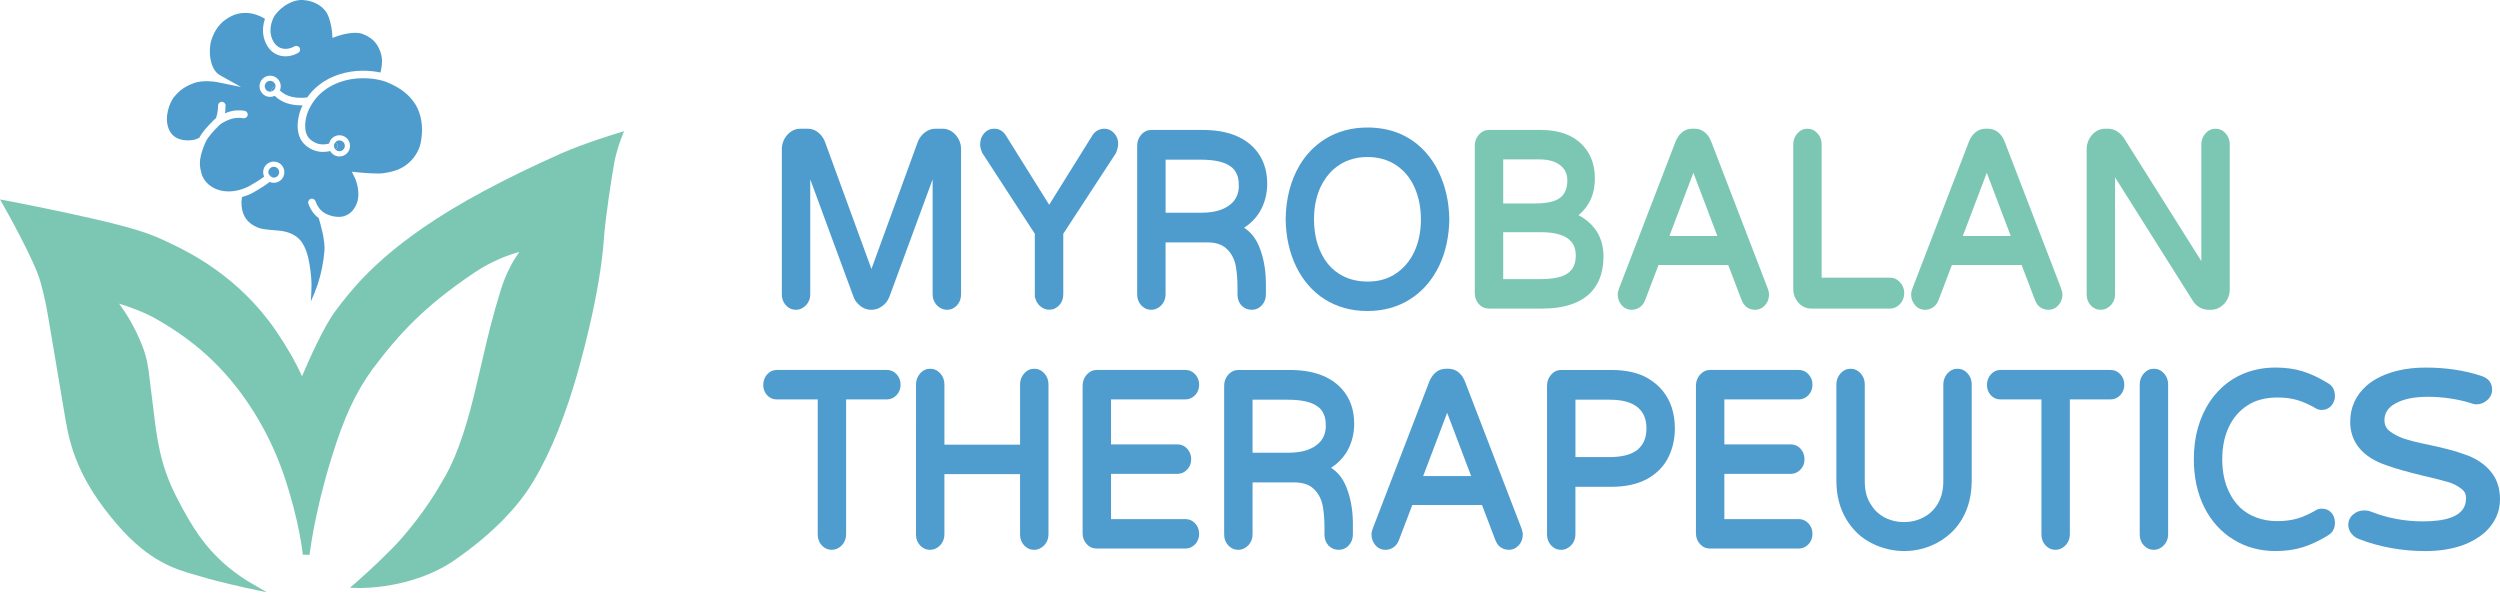 <svg width="276" height="66" viewBox="0 0 276 66" fill="none" xmlns="http://www.w3.org/2000/svg">
<path d="M104.056 14.21H103.248C102.854 14.21 102.477 14.343 102.123 14.605C101.774 14.864 101.51 15.208 101.334 15.634L96.207 29.696L91.078 15.659C90.958 15.354 90.798 15.094 90.608 14.884C90.202 14.438 89.717 14.212 89.167 14.212H88.36C87.81 14.212 87.325 14.438 86.918 14.885C86.519 15.343 86.315 15.877 86.315 16.471V32.508C86.315 32.975 86.465 33.378 86.761 33.703C87.061 34.032 87.43 34.2 87.86 34.2C88.29 34.2 88.667 34.029 88.995 33.688C89.299 33.355 89.452 32.956 89.452 32.505V19.799L94.221 32.749C94.327 33.041 94.48 33.286 94.667 33.474C95.089 33.957 95.606 34.201 96.207 34.201C96.63 34.201 97.032 34.064 97.403 33.794C97.771 33.526 98.036 33.176 98.194 32.752L102.963 19.801V32.507C102.963 32.958 103.118 33.356 103.424 33.693C103.748 34.03 104.129 34.201 104.555 34.201C104.982 34.201 105.356 34.033 105.654 33.705C105.95 33.379 106.1 32.977 106.1 32.508V16.471C106.1 15.877 105.898 15.345 105.496 14.884C105.091 14.438 104.606 14.212 104.056 14.212V14.21Z" fill="#4E9CCE"/>
<path d="M121.915 14.21C121.699 14.21 121.476 14.26 121.251 14.358C121.02 14.459 120.812 14.641 120.633 14.897L120.623 14.913C120.564 15.019 118.852 17.761 115.828 22.607L111.103 15.041C110.78 14.49 110.33 14.208 109.765 14.208C109.327 14.208 108.953 14.376 108.655 14.705C108.358 15.03 108.209 15.444 108.209 15.929C108.209 16.22 108.287 16.541 108.443 16.883L114.246 25.809V32.502L114.249 32.891L114.283 32.856C114.345 33.163 114.487 33.441 114.71 33.685C115.034 34.022 115.415 34.193 115.841 34.193C116.267 34.193 116.642 34.025 116.94 33.696C117.236 33.373 117.386 32.969 117.386 32.5V25.807L123.201 16.902L123.216 16.873C123.369 16.479 123.447 16.143 123.447 15.873C123.447 15.422 123.297 15.028 123.001 14.703C122.702 14.374 122.335 14.207 121.915 14.207V14.21Z" fill="#4E9CCE"/>
<path d="M139.019 23.486C139.603 22.534 139.9 21.458 139.9 20.286C139.9 18.728 139.432 17.426 138.513 16.416C137.264 15.043 135.34 14.347 132.795 14.347H127.1C126.678 14.347 126.308 14.519 125.998 14.861C125.696 15.213 125.543 15.618 125.543 16.069V32.508C125.543 32.975 125.693 33.379 125.989 33.705C126.289 34.033 126.658 34.201 127.088 34.201C127.518 34.201 127.895 34.03 128.223 33.69C128.527 33.356 128.68 32.958 128.68 32.507V26.759H133.285C134.214 26.759 134.932 26.997 135.424 27.467C135.933 27.943 136.272 28.573 136.426 29.339C136.555 30.042 136.618 30.837 136.618 31.701V32.507C136.618 32.995 136.765 33.402 137.054 33.721C137.362 34.038 137.743 34.2 138.186 34.2C138.628 34.2 139.011 34.032 139.309 33.703C139.605 33.379 139.755 32.975 139.755 32.507V31.109H139.752C139.734 29.691 139.483 28.379 139.006 27.207C138.628 26.292 138.07 25.599 137.344 25.145C138.02 24.72 138.581 24.163 139.019 23.486ZM128.68 17.628H132.526C134.094 17.628 135.212 17.879 135.858 18.38C136.175 18.595 136.397 18.87 136.532 19.218L136.538 19.235C136.599 19.35 136.643 19.466 136.672 19.588C136.703 19.713 136.726 19.855 136.742 20.008C136.758 20.162 136.766 20.348 136.766 20.556C136.766 21.227 136.55 21.814 136.125 22.299C135.394 23.084 134.226 23.483 132.65 23.483H128.682V17.63L128.68 17.628Z" fill="#4E9CCE"/>
<path d="M158.816 18.952C158.439 18.156 157.944 17.42 157.348 16.764C155.812 15.078 153.806 14.178 151.383 14.086L151.393 14.077H150.971C149.205 14.077 147.621 14.51 146.262 15.366C145.123 16.092 144.192 17.049 143.497 18.213C142.492 19.894 141.967 21.909 141.934 24.209C141.967 26.156 142.359 27.915 143.1 29.436C143.842 30.959 144.89 32.165 146.213 33.021C147.585 33.894 149.182 34.336 150.958 34.336C152.734 34.336 154.319 33.899 155.678 33.034C157.032 32.173 158.103 30.946 158.865 29.382C159.59 27.883 159.974 26.143 160.006 24.204C159.974 22.275 159.573 20.508 158.816 18.953V18.952ZM154.103 30.199C153.227 30.795 152.21 31.084 150.992 31.084C149.775 31.084 148.712 30.795 147.826 30.223C147.196 29.825 146.663 29.291 146.239 28.635C145.461 27.414 145.067 25.926 145.067 24.209C145.067 22.881 145.31 21.683 145.785 20.652C146.164 19.853 146.669 19.176 147.284 18.637C148.292 17.773 149.532 17.334 150.968 17.334C152.153 17.334 153.204 17.628 154.093 18.208C154.975 18.784 155.662 19.595 156.134 20.618L156.149 20.652C156.626 21.699 156.868 22.9 156.868 24.225C156.868 25.55 156.626 26.738 156.149 27.77C155.673 28.796 154.985 29.614 154.101 30.202L154.103 30.199Z" fill="#4E9CCE"/>
<path d="M174.265 23.748C174.457 23.597 174.639 23.427 174.809 23.24C175.66 22.306 176.073 21.145 176.073 19.694C176.073 18.242 175.648 17.042 174.809 16.119C173.739 14.944 172.17 14.347 170.142 14.347H164.373C163.952 14.347 163.582 14.519 163.272 14.861C162.97 15.213 162.817 15.618 162.817 16.069V31.983V32.373C162.817 32.84 162.967 33.244 163.263 33.57C163.563 33.898 163.937 34.066 164.373 34.066H170.288C172.435 34.066 174.109 33.584 175.259 32.63C176.433 31.633 177.027 30.181 177.027 28.316C177.027 27.101 176.695 26.056 176.039 25.207C175.572 24.611 174.978 24.121 174.267 23.748H174.265ZM173.034 19.922C173.034 20.638 172.844 21.211 172.466 21.626C171.963 22.179 170.983 22.459 169.556 22.459H165.954V17.6H169.971C170.938 17.6 171.703 17.815 172.242 18.238C172.751 18.639 173.012 19.158 173.034 19.827V19.922ZM173.964 28.237C173.964 29.39 173.464 30.13 172.434 30.501L172.39 30.518C171.796 30.715 171.014 30.816 170.069 30.816H165.954V25.633H170.093C171.714 25.633 172.833 25.967 173.423 26.631C173.783 27.01 173.965 27.55 173.965 28.237H173.964Z" fill="#7CC7B3"/>
<path d="M188.906 15.597C188.839 15.449 188.771 15.31 188.699 15.174C188.294 14.536 187.747 14.21 187.071 14.21H186.827C186.401 14.21 186.025 14.34 185.711 14.597C185.406 14.846 185.164 15.185 184.99 15.607L178.756 31.805C178.65 32.077 178.598 32.307 178.598 32.507C178.598 32.958 178.743 33.355 179.027 33.687C179.319 34.029 179.698 34.201 180.154 34.201C180.479 34.201 180.779 34.105 181.042 33.915C181.304 33.726 181.501 33.462 181.625 33.129L183.101 29.256H190.797L192.272 33.127C192.36 33.36 192.477 33.558 192.622 33.716C192.908 34.032 193.297 34.2 193.745 34.2C194.193 34.2 194.557 34.032 194.855 33.703C195.151 33.378 195.301 32.975 195.301 32.507C195.301 32.325 195.25 32.095 195.143 31.804L188.906 15.597ZM189.598 26.058H184.301L186.949 19.077L189.598 26.058Z" fill="#7CC7B3"/>
<path d="M208.648 30.653H201.11V15.934C201.11 15.463 200.955 15.056 200.653 14.723C200.345 14.384 199.971 14.211 199.543 14.211C199.114 14.211 198.74 14.384 198.429 14.726C198.128 15.077 197.975 15.483 197.975 15.934V31.89C197.975 32.484 198.169 33 198.553 33.423C198.942 33.851 199.417 34.068 199.969 34.068H208.648C209.068 34.068 209.444 33.897 209.771 33.556C210.074 33.223 210.228 32.821 210.228 32.36C210.228 31.899 210.074 31.497 209.771 31.164C209.462 30.825 209.084 30.653 208.648 30.653Z" fill="#7CC7B3"/>
<path d="M221.297 15.597C221.23 15.449 221.162 15.31 221.09 15.174C220.685 14.536 220.138 14.21 219.462 14.21H219.218C218.792 14.21 218.416 14.34 218.101 14.597C217.797 14.846 217.555 15.185 217.38 15.607L211.146 31.805C211.041 32.077 210.989 32.307 210.989 32.507C210.989 32.958 211.133 33.355 211.418 33.687C211.71 34.029 212.089 34.201 212.545 34.201C212.87 34.201 213.17 34.105 213.433 33.915C213.695 33.726 213.892 33.462 214.016 33.129L215.492 29.256H223.188L224.663 33.127C224.751 33.36 224.868 33.558 225.013 33.716C225.299 34.032 225.688 34.2 226.136 34.2C226.583 34.2 226.948 34.032 227.246 33.703C227.542 33.378 227.692 32.975 227.692 32.507C227.692 32.325 227.641 32.095 227.534 31.804L221.297 15.597ZM221.988 26.058H216.692L219.34 19.077L221.988 26.058Z" fill="#7CC7B3"/>
<path d="M245.706 14.721C245.398 14.383 245.024 14.21 244.596 14.21C244.168 14.21 243.793 14.383 243.483 14.724C243.181 15.076 243.028 15.481 243.028 15.932V28.827C236.394 18.302 234.678 15.567 234.48 15.242L234.447 15.188C233.961 14.539 233.383 14.21 232.728 14.21H232.411C231.861 14.21 231.376 14.436 230.969 14.884C230.57 15.341 230.367 15.875 230.367 16.469V32.507C230.367 32.974 230.515 33.378 230.811 33.703C231.111 34.032 231.48 34.2 231.91 34.2C232.339 34.2 232.717 34.029 233.044 33.688C233.347 33.355 233.502 32.956 233.502 32.505V19.583L242.123 33.264C242.246 33.457 242.399 33.627 242.576 33.762C242.947 34.053 243.359 34.2 243.802 34.2H244.095C244.643 34.2 245.136 33.975 245.559 33.527C245.96 33.086 246.163 32.562 246.163 31.968V15.93C246.163 15.46 246.009 15.053 245.706 14.719V14.721Z" fill="#7CC7B3"/>
<path d="M97.918 40.843H85.745C85.339 40.843 84.986 41.006 84.691 41.33C84.407 41.664 84.262 42.056 84.262 42.497C84.262 42.938 84.403 43.319 84.683 43.627C84.966 43.939 85.323 44.097 85.745 44.097H90.276V59.005C90.276 59.474 90.424 59.877 90.72 60.201C91.02 60.53 91.389 60.698 91.819 60.698C92.249 60.698 92.626 60.527 92.954 60.187C93.258 59.853 93.411 59.454 93.411 59.003V44.095H97.918C98.322 44.095 98.681 43.934 98.992 43.612C99.28 43.298 99.425 42.914 99.425 42.469C99.425 42.025 99.279 41.642 98.992 41.327C98.699 41.006 98.338 40.843 97.918 40.843Z" fill="#4F9CCE"/>
<path d="M114.184 40.709C113.756 40.709 113.381 40.881 113.071 41.223C112.769 41.574 112.616 41.98 112.616 42.431V49.091H104.263V42.431C104.263 41.96 104.109 41.553 103.806 41.22C103.498 40.881 103.124 40.709 102.696 40.709C102.268 40.709 101.893 40.881 101.582 41.223C101.281 41.574 101.128 41.98 101.128 42.431L101.125 59.008C101.125 59.477 101.275 59.881 101.571 60.205C101.87 60.534 102.24 60.701 102.67 60.701C103.099 60.701 103.477 60.53 103.804 60.19C104.109 59.857 104.262 59.458 104.262 59.007V52.346H112.615V59.007C112.615 59.476 112.765 59.879 113.061 60.203C113.36 60.532 113.73 60.7 114.159 60.7C114.589 60.7 114.967 60.529 115.294 60.189C115.597 59.855 115.751 59.456 115.751 59.005V42.431C115.751 41.96 115.597 41.553 115.294 41.22C114.986 40.881 114.612 40.709 114.184 40.709Z" fill="#4F9CCE"/>
<path d="M130.879 44.095C131.282 44.095 131.642 43.934 131.953 43.612C132.241 43.298 132.386 42.912 132.386 42.469C132.386 42.027 132.239 41.642 131.953 41.327C131.66 41.006 131.299 40.843 130.879 40.843H121.077C120.655 40.843 120.286 41.016 119.975 41.358C119.674 41.709 119.521 42.114 119.521 42.565V58.871C119.521 59.339 119.672 59.739 119.967 60.065C120.266 60.393 120.641 60.561 121.077 60.561H130.879C131.282 60.561 131.642 60.4 131.953 60.078C132.241 59.762 132.386 59.378 132.386 58.935C132.386 58.492 132.239 58.108 131.953 57.791C131.66 57.47 131.299 57.309 130.879 57.309H122.657V52.315H130C130.403 52.315 130.763 52.154 131.074 51.832C131.37 51.506 131.507 51.148 131.507 50.702C131.507 50.256 131.361 49.861 131.074 49.543C130.781 49.223 130.42 49.061 130 49.061H122.657V44.095H130.879Z" fill="#4F9CCE"/>
<path d="M148.622 49.985C149.207 49.032 149.503 47.957 149.503 46.785C149.503 45.227 149.036 43.923 148.116 42.914C146.868 41.542 144.944 40.845 142.398 40.845H136.703C136.281 40.845 135.912 41.018 135.601 41.36C135.3 41.711 135.147 42.116 135.147 42.567V59.007C135.147 59.476 135.296 59.879 135.593 60.203C135.892 60.532 136.262 60.7 136.691 60.7C137.121 60.7 137.499 60.529 137.826 60.189C138.13 59.855 138.283 59.456 138.283 59.005V53.258H142.888C143.817 53.258 144.535 53.496 145.027 53.966C145.536 54.441 145.875 55.071 146.029 55.838C146.158 56.541 146.221 57.335 146.221 58.2V59.005C146.221 59.494 146.368 59.901 146.658 60.219C146.965 60.539 147.346 60.7 147.789 60.7C148.232 60.7 148.614 60.532 148.912 60.203C149.208 59.878 149.358 59.476 149.358 59.007V57.609H149.355C149.337 56.191 149.086 54.879 148.609 53.707C148.232 52.792 147.673 52.099 146.947 51.645C147.623 51.22 148.184 50.663 148.622 49.986V49.985ZM146.368 47.053C146.368 47.724 146.152 48.313 145.727 48.797C144.996 49.583 143.827 49.98 142.252 49.98H138.283V44.127H142.129C143.697 44.127 144.815 44.377 145.461 44.879C145.779 45.093 146 45.367 146.135 45.717L146.142 45.733C146.202 45.849 146.246 45.964 146.275 46.086C146.306 46.212 146.329 46.353 146.345 46.506C146.361 46.661 146.37 46.845 146.37 47.055L146.368 47.053Z" fill="#4F9CCE"/>
<path d="M161.723 42.095C161.655 41.947 161.588 41.809 161.516 41.672C161.111 41.034 160.564 40.709 159.889 40.709H159.645C159.216 40.709 158.842 40.839 158.526 41.096C158.22 41.348 157.978 41.685 157.805 42.103L151.571 58.302C151.467 58.569 151.413 58.805 151.413 59.004C151.413 59.455 151.558 59.852 151.843 60.184C152.134 60.526 152.514 60.698 152.969 60.698C153.295 60.698 153.594 60.602 153.858 60.412C154.12 60.223 154.317 59.959 154.441 59.625L155.917 55.753H163.613L165.088 59.624C165.175 59.857 165.293 60.055 165.437 60.213C165.724 60.529 166.113 60.697 166.561 60.697C167.008 60.697 167.373 60.529 167.671 60.2C167.967 59.874 168.117 59.472 168.117 59.004C168.117 58.821 168.066 58.592 167.959 58.3L161.721 42.094L161.723 42.095ZM162.415 52.556H157.118L159.767 45.575L162.415 52.556Z" fill="#4F9CCE"/>
<path d="M181.914 41.754C180.866 41.151 179.523 40.845 177.922 40.845H172.349C171.927 40.845 171.557 41.018 171.247 41.36C170.945 41.711 170.792 42.116 170.792 42.567V59.008C170.792 59.477 170.941 59.881 171.237 60.205C171.536 60.534 171.906 60.701 172.336 60.701C172.765 60.701 173.143 60.53 173.47 60.19C173.774 59.857 173.927 59.458 173.927 59.007V53.743H177.92C179.491 53.743 180.826 53.442 181.887 52.849C182.955 52.254 183.742 51.428 184.227 50.4C184.677 49.47 184.904 48.425 184.904 47.294C184.904 46.493 184.795 45.736 184.579 45.043C184.13 43.632 183.233 42.525 181.914 41.755V41.754ZM181.768 47.294C181.768 48.16 181.535 48.857 181.081 49.356L180.795 49.646C180.111 50.188 179.071 50.463 177.702 50.463H173.929V44.127H177.702C179.074 44.127 180.108 44.403 180.777 44.949C181.444 45.494 181.768 46.261 181.768 47.294Z" fill="#4F9CCE"/>
<path d="M198.59 44.095C198.994 44.095 199.354 43.934 199.664 43.612C199.953 43.298 200.097 42.914 200.097 42.469C200.097 42.025 199.953 41.642 199.664 41.327C199.371 41.006 199.01 40.843 198.59 40.843H188.788C188.367 40.843 187.997 41.016 187.686 41.358C187.385 41.709 187.232 42.114 187.232 42.565V58.871C187.232 59.339 187.384 59.739 187.678 60.065C187.978 60.393 188.352 60.561 188.788 60.561H198.59C198.994 60.561 199.354 60.4 199.664 60.078C199.951 59.762 200.097 59.378 200.097 58.935C200.097 58.492 199.953 58.108 199.664 57.791C199.371 57.47 199.01 57.309 198.59 57.309H190.369V52.315H197.711C198.115 52.315 198.475 52.154 198.785 51.832C199.08 51.506 199.218 51.148 199.218 50.702C199.218 50.256 199.072 49.861 198.785 49.543C198.492 49.223 198.131 49.061 197.711 49.061H190.369V44.095H198.59Z" fill="#4F9CCE"/>
<path d="M216.111 40.709C215.683 40.709 215.308 40.881 214.997 41.223C214.696 41.574 214.543 41.98 214.543 42.431V53.123C214.543 54.057 214.348 54.874 213.965 55.555C213.581 56.233 213.041 56.759 212.357 57.117C211.698 57.461 210.975 57.636 210.207 57.636C209.439 57.636 208.705 57.462 208.037 57.12C207.647 56.897 207.297 56.627 207.002 56.32C206.831 56.132 206.657 55.888 206.481 55.589C206.076 54.957 205.871 54.127 205.871 53.124V42.432C205.871 41.962 205.716 41.555 205.414 41.221C205.106 40.883 204.732 40.71 204.304 40.71C203.875 40.71 203.501 40.883 203.19 41.224C202.889 41.576 202.736 41.981 202.736 42.432V53.043C202.736 54.659 203.096 56.089 203.809 57.29C204.522 58.493 205.482 59.399 206.662 59.983C207.788 60.548 208.99 60.835 210.232 60.835C211.473 60.835 212.676 60.54 213.803 59.958C214.53 59.575 215.186 59.077 215.754 58.471C217.03 57.049 217.678 55.223 217.678 53.043V42.432C217.678 41.962 217.524 41.555 217.221 41.221C216.913 40.883 216.539 40.71 216.111 40.71V40.709Z" fill="#4F9CCE"/>
<path d="M233.017 40.843H220.843C220.438 40.843 220.085 41.006 219.79 41.33C219.505 41.664 219.36 42.056 219.36 42.497C219.36 42.938 219.502 43.319 219.782 43.627C220.065 43.939 220.422 44.097 220.843 44.097H225.375V59.005C225.375 59.474 225.523 59.877 225.819 60.201C226.118 60.53 226.488 60.698 226.918 60.698C227.347 60.698 227.725 60.527 228.052 60.187C228.357 59.853 228.51 59.454 228.51 59.003V44.095H233.017C233.42 44.095 233.78 43.934 234.091 43.612C234.379 43.298 234.524 42.914 234.524 42.469C234.524 42.025 234.379 41.642 234.091 41.327C233.798 41.006 233.437 40.843 233.017 40.843Z" fill="#4F9CCE"/>
<path d="M237.794 40.709C237.365 40.709 236.991 40.881 236.68 41.223C236.379 41.574 236.226 41.98 236.226 42.431V59.007C236.226 59.476 236.374 59.879 236.67 60.203C236.97 60.532 237.339 60.7 237.769 60.7C238.199 60.7 238.576 60.529 238.904 60.189C239.208 59.855 239.361 59.456 239.361 59.005V42.431C239.361 41.96 239.206 41.553 238.904 41.22C238.596 40.881 238.222 40.709 237.794 40.709Z" fill="#4F9CCE"/>
<path d="M248.11 44.758C248.999 44.179 250.117 43.884 251.43 43.884C252.256 43.884 253.001 43.982 253.644 44.174C254.292 44.369 254.982 44.68 255.695 45.097C255.866 45.203 256.082 45.256 256.343 45.256C256.748 45.256 257.093 45.103 257.371 44.796C257.64 44.48 257.777 44.128 257.777 43.749C257.777 43.06 257.508 42.569 256.99 42.294C256.055 41.718 255.128 41.281 254.241 41.002C253.353 40.72 252.332 40.577 251.211 40.577C249.495 40.577 247.937 40.992 246.58 41.81C245.572 42.427 244.708 43.256 244.011 44.275C242.808 46.047 242.2 48.202 242.2 50.678C242.2 52.701 242.592 54.502 243.367 56.03C244.142 57.563 245.24 58.766 246.629 59.601C247.97 60.42 249.511 60.835 251.211 60.835C252.33 60.835 253.351 60.692 254.241 60.41C255.13 60.128 256.056 59.694 256.986 59.121C257.511 58.823 257.778 58.351 257.778 57.716C257.778 57.265 257.645 56.889 257.381 56.6C257.114 56.307 256.764 56.157 256.344 56.157C256.089 56.157 255.871 56.211 255.7 56.315C254.979 56.736 254.287 57.049 253.646 57.241C253.008 57.433 252.256 57.531 251.408 57.531C250.56 57.531 249.798 57.399 249.116 57.137C247.731 56.635 246.702 55.66 246.054 54.238C245.577 53.243 245.336 52.057 245.336 50.707C245.336 49.358 245.579 48.165 246.056 47.151C246.528 46.147 247.219 45.341 248.111 44.76L248.11 44.758Z" fill="#4F9CCE"/>
<path d="M274.923 51.985C274.215 51.17 273.274 50.561 272.135 50.18C271.226 49.837 269.913 49.482 268.23 49.125C266.924 48.862 265.954 48.619 265.347 48.406C264.753 48.198 264.227 47.918 263.786 47.573C263.422 47.281 263.244 46.891 263.244 46.383C263.244 45.598 263.64 44.994 264.453 44.539C265.373 44.039 266.524 43.806 268.077 43.806C269.629 43.806 271.251 44.039 272.738 44.491C272.976 44.589 273.199 44.639 273.402 44.639C273.842 44.639 274.244 44.482 274.594 44.169C274.95 43.852 275.129 43.468 275.129 43.026C275.129 42.27 274.727 41.757 273.936 41.501C272.104 40.889 270.032 40.58 267.777 40.58C266.706 40.58 265.692 40.689 264.761 40.907C263.319 41.252 262.142 41.816 261.262 42.584C260.067 43.651 259.463 44.993 259.463 46.575C259.463 47.703 259.81 48.686 260.493 49.5C261.172 50.307 262.18 50.939 263.482 51.375C264.548 51.752 265.889 52.133 267.471 52.508C268.84 52.827 269.828 53.079 270.406 53.257C270.618 53.325 270.863 53.431 271.137 53.571C271.309 53.655 271.524 53.795 271.77 53.982C272.094 54.24 272.25 54.549 272.25 54.93C272.25 55.311 272.193 55.621 272.082 55.887C271.612 56.997 270.072 57.56 267.509 57.56C265.494 57.56 263.57 57.202 261.792 56.497C261.551 56.4 261.288 56.351 261.008 56.351C260.529 56.351 260.112 56.505 259.772 56.808C259.426 57.114 259.25 57.503 259.25 57.964C259.25 58.306 259.369 58.625 259.601 58.913C259.831 59.194 260.112 59.396 260.435 59.512C262.71 60.392 265.179 60.84 267.774 60.84C269.328 60.84 270.744 60.61 271.985 60.156C272.88 59.811 273.655 59.359 274.291 58.809C275.424 57.78 275.999 56.538 276 55.119V55.115C276 53.865 275.637 52.814 274.923 51.989V51.985Z" fill="#4F9CCE"/>
<path d="M29.461 65.391L27.179 64.903C27.15 64.896 24.274 64.278 22.197 63.653C21.997 63.591 21.787 63.532 21.567 63.47C19.434 62.866 16.516 62.039 12.977 57.952C8.625 52.924 7.714 49.218 7.201 46.139C6.455 41.667 5.521 36.164 5.432 35.643C5.407 35.5 5.381 35.352 5.355 35.199C5.176 34.143 4.955 32.829 4.455 31.074C3.762 28.633 0.433 22.778 0.4 22.72L0 22.018L0.794 22.168C0.824 22.173 3.755 22.724 7.43 23.515C15.367 25.223 16.684 25.851 18.865 26.891L18.901 26.909C20.737 27.785 26.325 30.448 30.472 36.527C31.688 38.309 32.702 40.087 33.342 41.547C34.058 39.848 35.721 36.065 37.066 34.287C38.622 32.23 40.975 29.121 46.653 25.18C50.483 22.523 55.636 19.747 61.968 16.933C64.445 15.831 68.117 14.719 68.154 14.708L68.898 14.483L68.61 15.206C68.605 15.219 68.068 16.572 67.803 18.033C67.528 19.552 66.906 23.605 66.703 25.936C66.305 32.49 63.88 40.801 63.4 42.4C61.943 47.232 60.154 51.298 58.227 54.161C57.221 55.656 54.83 58.644 50.123 61.88C45.547 65.023 39.841 64.919 39.6 64.914L38.636 64.889L39.365 64.256C39.385 64.238 41.346 62.534 43.314 60.532C44.887 58.934 47.175 56.069 48.743 53.279L48.752 53.261C50.11 51.118 51.285 47.953 52.346 43.588C52.693 42.159 52.978 40.937 53.227 39.857C53.87 37.089 54.334 35.088 55.296 31.979C55.89 30.06 56.741 28.644 57.332 27.812C56.233 28.112 54.365 28.761 52.4 30.08C46.908 33.763 44.105 36.786 41.12 40.762C39.219 43.399 38 46.031 36.623 50.467C34.663 56.785 34.185 61.204 34.18 61.248L33.434 61.245C33.431 61.208 33.063 57.5 31.33 52.426C29.402 46.783 26.399 42.952 24.782 41.168C21.87 37.961 19.112 36.317 17.463 35.336C16.057 34.497 14.281 33.874 13.148 33.522C13.832 34.444 14.851 36.011 15.673 38.085C16.261 39.566 16.384 40.653 16.515 41.804C16.549 42.102 16.583 42.41 16.627 42.725C16.734 43.508 16.825 44.265 16.912 44.999C17.309 48.344 17.651 51.233 19.402 54.703C21.249 58.369 22.701 60.41 24.76 62.236C26.088 63.415 27.431 64.204 27.444 64.212L29.459 65.391V65.388L29.461 65.391Z" fill="#7BC7B3"/>
<path d="M22.238 19.145C22.571 20.291 23.572 20.76 23.87 20.877C24.599 21.163 25.402 21.207 26.255 21.012C26.642 20.924 27.021 20.791 27.384 20.618C27.746 20.421 28.643 19.903 29.163 19.505C29.093 19.353 29.053 19.187 29.053 19.011C29.053 18.367 29.578 17.84 30.225 17.84C30.871 17.84 31.395 18.365 31.395 19.011C31.395 19.658 30.869 20.183 30.225 20.183C30.062 20.183 29.907 20.149 29.766 20.091C29.084 20.637 27.832 21.323 27.773 21.355L27.756 21.365C27.419 21.526 27.069 21.656 26.71 21.756C26.658 22.086 26.644 22.405 26.671 22.724C26.772 23.88 27.35 24.661 28.438 25.114C28.918 25.309 29.605 25.363 30.212 25.408C30.493 25.429 30.759 25.449 31.008 25.483C31.787 25.589 32.837 25.919 33.415 26.889C33.742 27.431 33.887 27.881 34.032 28.48C34.211 29.219 34.359 30.361 34.392 31.255C34.403 31.561 34.379 32.414 34.313 33.285C34.579 32.715 34.85 32.049 35.096 31.325C35.446 30.286 35.746 28.781 35.822 27.666C35.897 26.548 35.43 24.9 35.189 24.082C34.68 23.709 34.302 23.188 34.045 22.49C33.967 22.275 34.076 22.037 34.291 21.958C34.505 21.879 34.743 21.988 34.823 22.203C35.038 22.786 35.349 23.204 35.772 23.481C35.957 23.603 36.169 23.701 36.416 23.779C37.422 24.098 37.963 23.878 38.164 23.795L38.181 23.789C38.747 23.564 39.167 23.076 39.436 22.335C39.834 20.992 39.182 19.646 39.175 19.632L38.845 18.963L39.587 19.034C40.162 19.09 41.772 19.215 42.302 19.124L42.317 19.12C43.635 18.946 44.514 18.572 45.253 17.867C45.881 17.271 46.358 16.399 46.467 15.642L46.471 15.629C46.697 14.379 46.606 13.225 46.2 12.201C45.863 11.34 45.19 10.528 44.303 9.911C43.793 9.556 42.873 9.084 42.222 8.907C41.557 8.724 40.801 8.632 39.997 8.637C38.397 8.646 36.848 9.153 35.744 10.025C35.269 10.382 34.855 10.831 34.507 11.365C34.234 11.784 34.024 12.213 33.884 12.641C33.804 12.912 33.745 13.197 33.714 13.476C33.664 13.935 33.669 14.586 33.985 15.082C34.072 15.219 34.186 15.344 34.318 15.448C34.927 15.927 35.531 16.051 36.332 15.852C36.447 15.326 36.916 14.931 37.474 14.931C38.119 14.931 38.645 15.457 38.645 16.103C38.645 16.749 38.119 17.275 37.474 17.275C37.036 17.275 36.656 17.032 36.454 16.677C36.211 16.733 35.948 16.772 35.668 16.772C35.09 16.772 34.449 16.609 33.804 16.101C33.6 15.94 33.428 15.75 33.286 15.533C32.931 14.975 32.796 14.234 32.889 13.388C32.925 13.059 32.993 12.727 33.091 12.396C33.176 12.136 33.282 11.879 33.405 11.627C33.338 11.63 33.272 11.63 33.207 11.63C31.628 11.63 30.744 10.995 30.334 10.578C30.179 10.655 30.005 10.699 29.823 10.699C29.178 10.699 28.651 10.173 28.651 9.527C28.651 8.881 29.176 8.355 29.823 8.355C30.469 8.355 30.995 8.881 30.995 9.527C30.995 9.686 30.962 9.839 30.903 9.978C31.229 10.328 32.101 10.982 33.919 10.754C34.299 10.209 34.74 9.743 35.236 9.371C36.472 8.391 38.209 7.819 39.991 7.808C40.707 7.805 41.384 7.872 42.011 8.003C42.061 7.74 42.1 7.523 42.118 7.421C42.24 6.695 42.169 6.089 41.887 5.454C41.532 4.619 40.95 4.094 39.994 3.737C39.154 3.428 37.709 3.819 37.222 3.996L36.705 4.185L36.667 3.635C36.667 3.625 36.592 2.603 36.219 1.716C35.708 0.498 34.18 -0.104 32.998 0.015C32.865 0.028 31.66 0.182 30.62 1.359L30.56 1.426C30.409 1.594 30.288 1.727 30.134 2.09C29.998 2.403 29.912 2.717 29.878 3.028C29.811 3.625 29.937 4.195 30.238 4.67L30.259 4.701C30.272 4.722 30.287 4.743 30.303 4.764C30.79 5.456 31.657 5.591 32.516 5.118C32.717 5.007 32.969 5.08 33.08 5.28C33.19 5.481 33.117 5.733 32.917 5.843C32.458 6.097 31.979 6.219 31.524 6.219C30.77 6.219 30.076 5.884 29.629 5.246C29.611 5.22 29.588 5.186 29.567 5.153L29.544 5.119C29.136 4.471 28.968 3.719 29.056 2.933C29.087 2.647 29.155 2.359 29.253 2.072C28.789 1.782 28.006 1.46 27.321 1.434C26.624 1.405 25.841 1.48 24.852 2.201C24.456 2.487 23.733 3.155 23.338 4.413C22.967 5.58 23.151 7.673 24.28 8.303L26.611 9.602L23.995 9.071C23.981 9.068 22.465 8.772 21.388 9.182C20.374 9.568 19.814 9.968 19.169 10.769C18.826 11.194 18.037 12.891 18.658 14.304C19.254 15.658 20.802 15.53 21.263 15.458C21.521 15.419 21.767 15.333 22.013 15.194C22.342 14.566 22.879 13.974 23.675 13.188C23.725 13.139 23.784 13.088 23.851 13.041C23.95 12.722 24.017 12.41 24.051 12.11C24.069 11.947 24.077 11.798 24.075 11.656C24.075 11.426 24.259 11.241 24.489 11.239H24.492C24.72 11.239 24.905 11.423 24.905 11.653C24.905 11.827 24.897 12.008 24.876 12.203C24.865 12.304 24.85 12.406 24.832 12.509C25.114 12.39 25.408 12.292 25.672 12.242C26.372 12.112 26.992 12.234 27.018 12.239C27.243 12.284 27.388 12.502 27.34 12.727C27.293 12.952 27.075 13.095 26.852 13.049C26.849 13.049 26.36 12.955 25.825 13.054C25.371 13.139 24.77 13.422 24.433 13.643C24.328 13.715 24.272 13.764 24.253 13.782C23.499 14.527 22.973 15.105 22.705 15.668C22.454 16.191 22.228 16.946 22.194 17.091C22.015 17.818 22.029 18.411 22.242 19.138H22.239L22.238 19.145Z" fill="#4E9CCE"/>
<path d="M30.231 9.613C30.292 9.587 30.353 9.579 30.415 9.581C30.415 9.561 30.422 9.542 30.422 9.522C30.422 9.193 30.153 8.925 29.824 8.925C29.496 8.925 29.227 9.193 29.227 9.522C29.227 9.851 29.496 10.12 29.824 10.12C29.885 10.12 29.94 10.108 29.995 10.092C29.948 9.9 30.044 9.695 30.233 9.613H30.231Z" fill="#4E9CCE"/>
<path d="M30.414 9.581C30.352 9.577 30.291 9.587 30.23 9.613C30.042 9.695 29.947 9.9 29.993 10.092C30.219 10.023 30.39 9.823 30.413 9.581H30.414Z" fill="#4E9CCE"/>
<path d="M30.09 19.591C30.133 19.601 30.178 19.607 30.224 19.607C30.553 19.607 30.821 19.339 30.821 19.01C30.821 18.681 30.553 18.413 30.224 18.413C29.895 18.413 29.627 18.681 29.627 19.01C29.627 19.077 29.64 19.14 29.661 19.202" fill="#4E9CCE"/>
<path d="M29.659 19.2C29.726 19.393 29.887 19.543 30.089 19.589L29.659 19.2Z" fill="#4E9CCE"/>
<path d="M37.248 15.989C37.318 16.191 37.222 16.409 37.031 16.499C37.14 16.619 37.297 16.697 37.472 16.697C37.801 16.697 38.07 16.429 38.07 16.1C38.07 15.771 37.801 15.502 37.472 15.502C37.279 15.502 37.109 15.595 37 15.739C37.111 15.779 37.205 15.869 37.248 15.989Z" fill="#4E9CCE"/>
<path d="M37.032 16.497C37.221 16.409 37.318 16.189 37.248 15.987C37.206 15.867 37.111 15.779 37.001 15.736C36.923 15.837 36.876 15.961 36.876 16.098C36.876 16.251 36.936 16.389 37.032 16.495V16.497Z" fill="#4E9CCE"/>
</svg>
